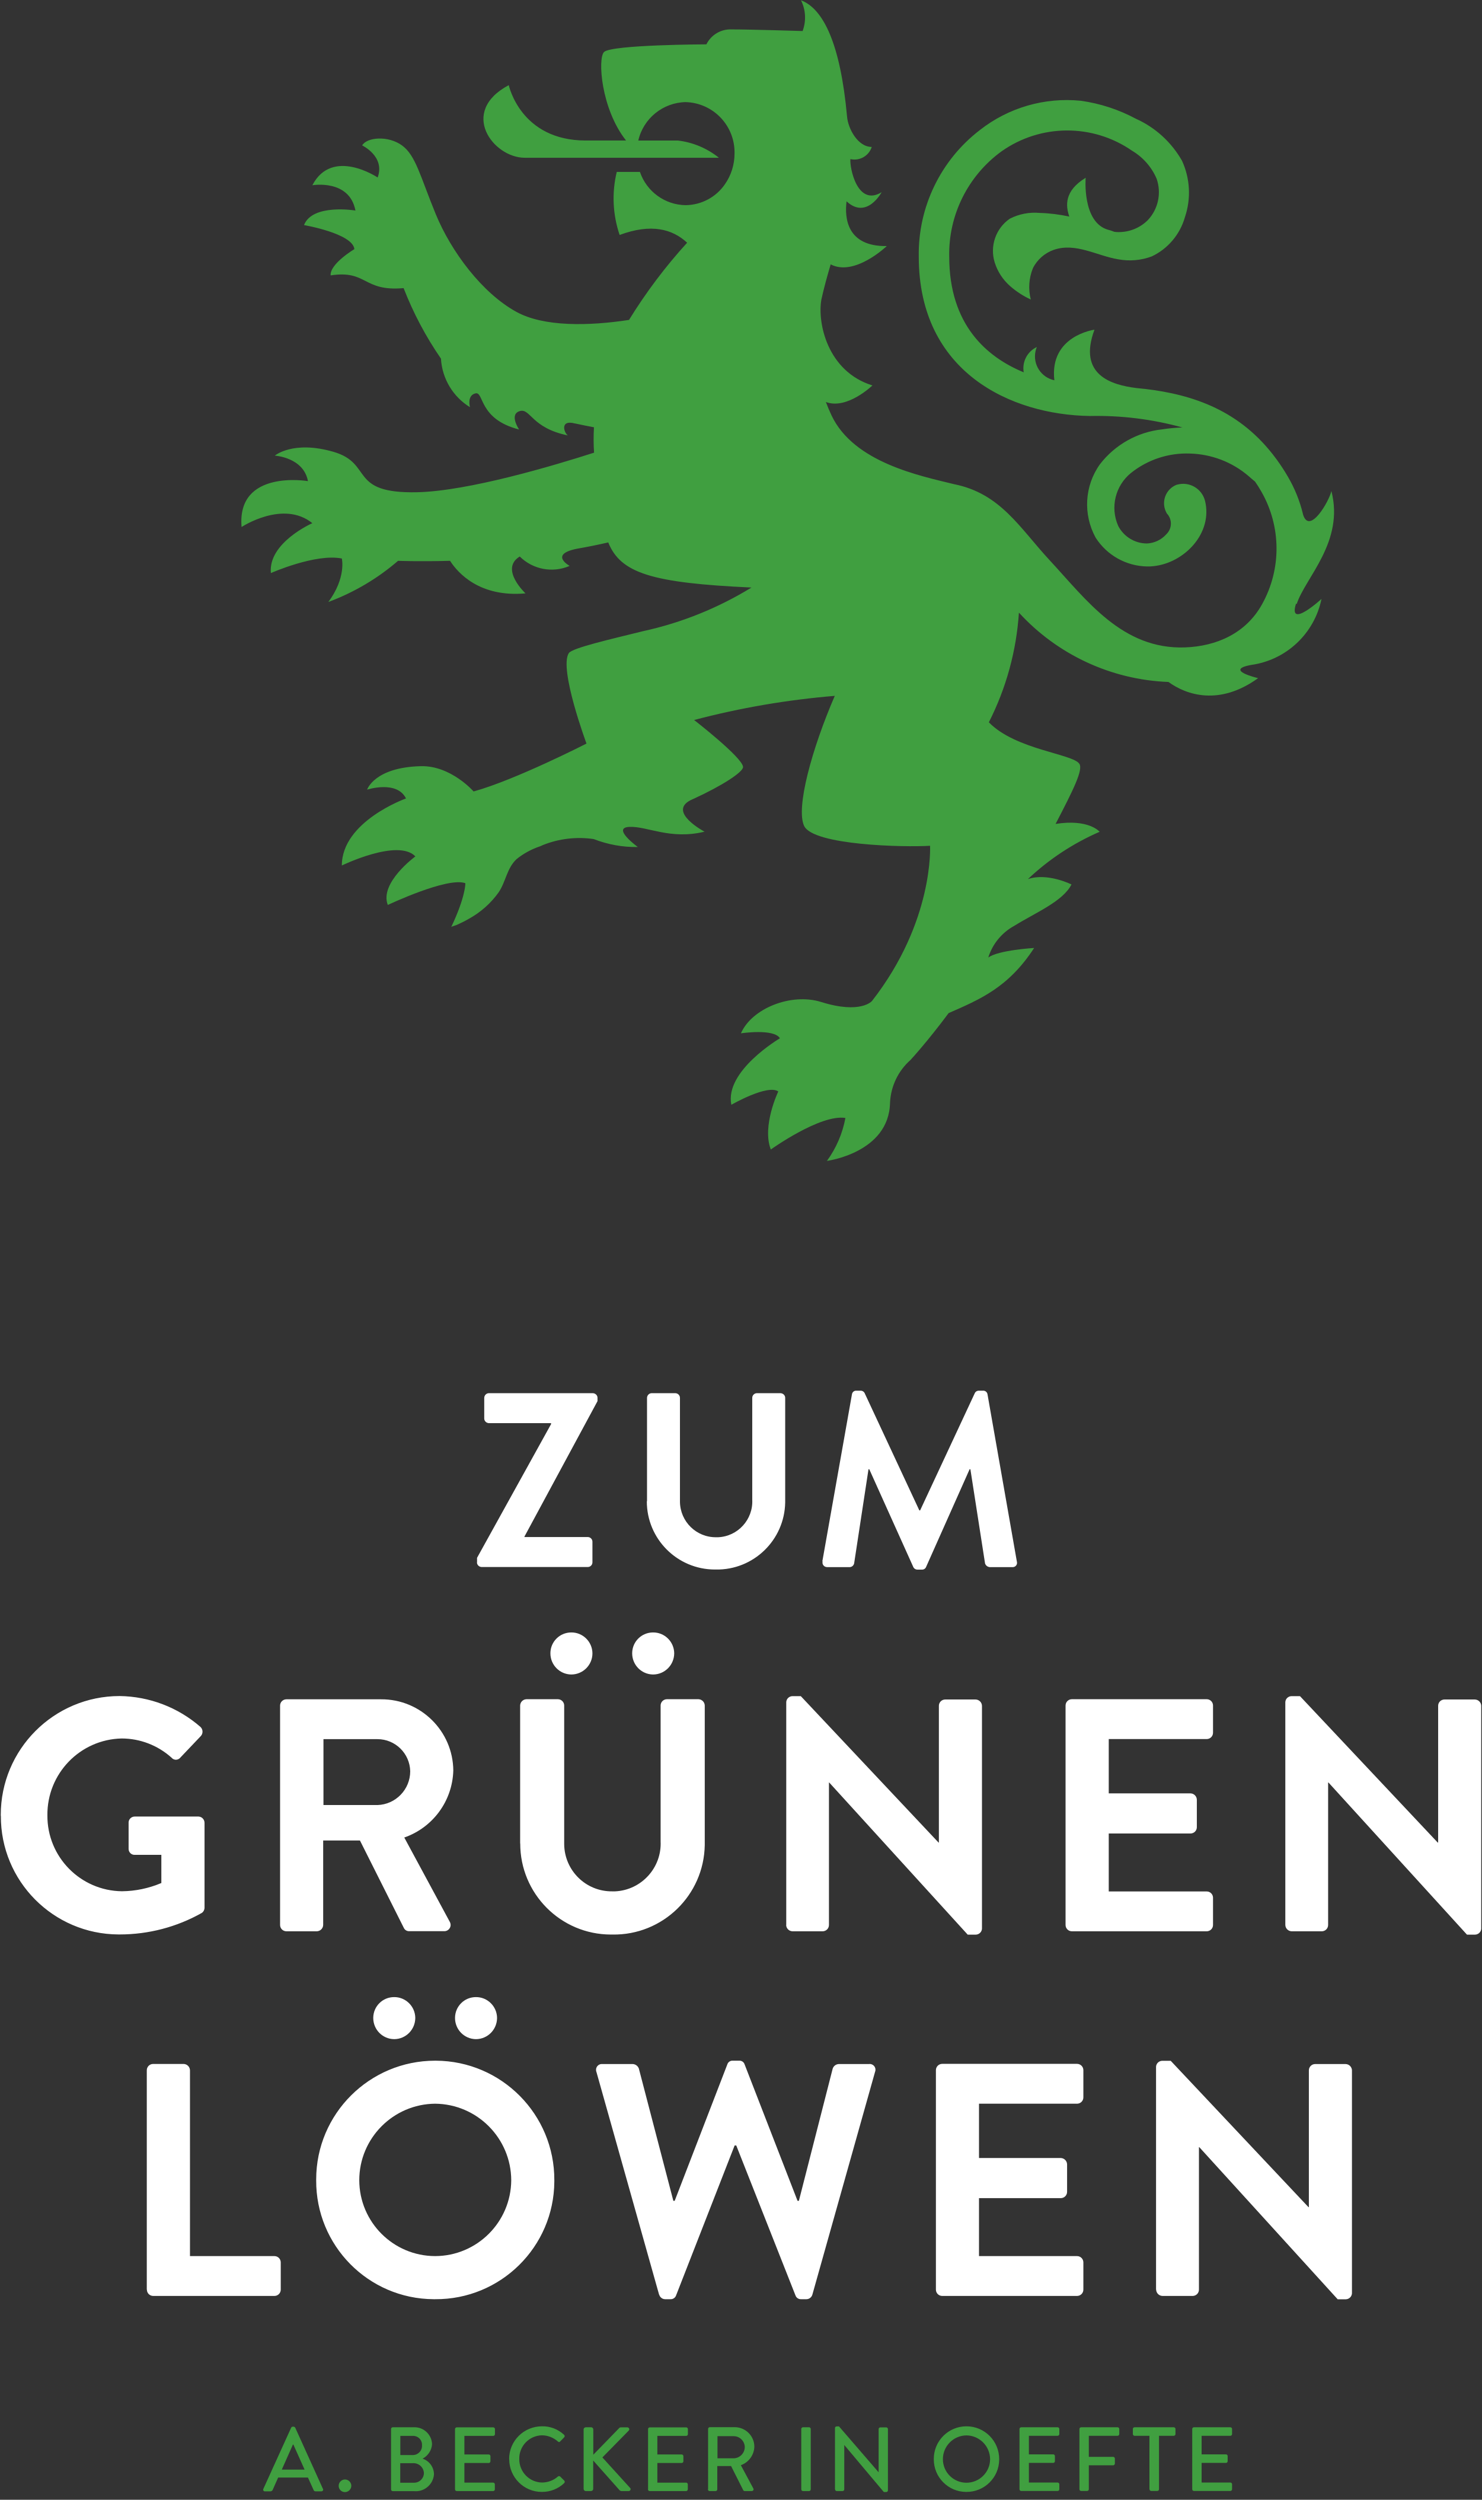 <?xml version="1.0" encoding="UTF-8"?>
<svg id="Ebene_3" data-name="Ebene 3" xmlns="http://www.w3.org/2000/svg" xmlns:xlink="http://www.w3.org/1999/xlink" viewBox="0 0 154.77 260.98">
  <rect x="0" y="0" width="154.77" height="260.98" fill="#333333" stroke="none"/>
  <defs>
    <style>
      .cls-1 {
        fill: none;
      }

      .cls-1, .cls-2, .cls-3 {
        stroke-width: 0px;
      }

      .cls-2 {
        fill: #fff;
      }

      .cls-4 {
        clip-path: url(#clippath);
      }

      .cls-3 {
        fill: #409f40;
      }
    </style>
    <clipPath id="clippath">
      <rect class="cls-1" width="154.77" height="260.25"/>
    </clipPath>
  </defs>
  <g id="Gruppe_11" data-name="Gruppe 11">
    <g class="cls-4">
      <g id="Gruppe_10" data-name="Gruppe 10">
        <g id="Gruppe_7" data-name="Gruppe 7">
          <path id="Pfad_7" data-name="Pfad 7" class="cls-2" d="m49.81,163.11c0,.27.22.48.49.49h11.08c.27,0,.49-.22.49-.49v-2.15c0-.27-.22-.49-.49-.49h-6.61v-.05l7.63-14.14v-.34c0-.27-.22-.48-.49-.49h-10.85c-.27,0-.48.22-.49.49v2.15c0,.27.22.48.49.49h6.49v.1l-7.73,13.96v.47Zm17.74-6.38c-.01,3.93,3.17,7.12,7.09,7.13.04,0,.08,0,.12,0,3.93.07,7.17-3.07,7.24-7,0-.04,0-.09,0-.13v-10.79c0-.27-.22-.48-.49-.49h-2.46c-.27,0-.49.22-.49.49,0,0,0,0,0,0v10.64c.1,2.06-1.5,3.82-3.56,3.91-.07,0-.15,0-.22,0-2.06.02-3.74-1.63-3.77-3.69,0-.08,0-.17,0-.25v-10.61c0-.27-.22-.49-.49-.49,0,0,0,0,0,0h-2.46c-.27,0-.48.22-.49.49v10.79Zm18.36,6.28c-.07.25.08.51.33.58.05.01.11.02.16.02h2.33c.23,0,.42-.17.47-.39l1.5-9.83h.08l4.59,10.19c.07.18.25.29.44.29h.47c.19.01.37-.1.44-.29l4.54-10.19h.08l1.53,9.83c.07.22.26.37.49.39h2.36c.25.02.47-.16.49-.41,0-.07,0-.13-.02-.19l-3.06-17.43c-.03-.23-.23-.41-.47-.39h-.42c-.19-.01-.36.09-.44.26l-5.71,12.24h-.08l-5.71-12.24c-.08-.17-.26-.27-.44-.26h-.42c-.24-.02-.44.15-.47.39l-3.09,17.43ZM.09,189.58c-.03,6.81,5.47,12.35,12.28,12.38.04,0,.09,0,.13,0,3,0,5.96-.77,8.58-2.25.18-.13.28-.33.28-.55v-8.85c0-.35-.27-.64-.62-.66h-6.65c-.35-.01-.65.26-.66.61,0,.01,0,.03,0,.04v2.73c0,.35.29.63.63.62,0,0,.02,0,.02,0h2.77v2.94c-1.3.55-2.7.85-4.12.86-4.33-.05-7.81-3.59-7.78-7.92-.05-4.35,3.4-7.93,7.75-8.03,1.93,0,3.79.72,5.22,2.01.21.25.58.28.83.07.02-.02.05-.04.07-.07l2.14-2.25c.26-.27.25-.69-.01-.95,0,0-.01-.01-.02-.02-2.34-2.04-5.33-3.18-8.44-3.22-6.86,0-12.42,5.57-12.41,12.43,0,.02,0,.04,0,.06m29.17,11.41c0,.36.29.66.66.66h3.18c.36-.01.65-.3.66-.66v-8.82h3.84l4.6,9.16c.11.2.32.32.55.31h3.63c.36.02.67-.26.69-.62,0-.13-.03-.27-.1-.38l-4.74-8.78c2.99-1.04,5.03-3.82,5.12-6.99-.03-4.13-3.41-7.46-7.54-7.44h-9.89c-.36,0-.66.29-.66.66v22.89Zm4.53-12.52v-6.88h5.64c1.86,0,3.38,1.49,3.42,3.35,0,1.91-1.52,3.47-3.42,3.53h-5.64Zm20.55,4.01c-.01,5.24,4.22,9.5,9.46,9.51.05,0,.1,0,.16,0,5.24.09,9.56-4.09,9.65-9.34,0-.06,0-.12,0-.18v-14.39c-.01-.36-.3-.65-.66-.66h-3.29c-.36,0-.66.29-.66.66v14.18c.13,2.75-2,5.09-4.75,5.22-.1,0-.2,0-.3,0-2.75.03-4.99-2.17-5.02-4.92,0-.11,0-.22,0-.34v-14.14c0-.36-.29-.65-.65-.66h-3.29c-.36.01-.65.3-.66.66v14.39Zm13.87-17.64c1.22,0,2.2-.99,2.21-2.21-.01-1.21-1-2.19-2.21-2.18-1.2,0-2.17.96-2.18,2.16,0,0,0,.01,0,.02,0,1.21.97,2.2,2.18,2.21m-8.54,0c1.22,0,2.21-.99,2.21-2.21-.01-1.21-1-2.19-2.21-2.18-1.2,0-2.17.96-2.18,2.16,0,0,0,.01,0,.02,0,1.21.97,2.2,2.18,2.21m22.44,26.15c.01.36.3.65.66.66h3.15c.36,0,.66-.29.66-.66h0v-14.87h.03l14.46,15.88h.83c.35,0,.64-.27.66-.62v-23.27c-.01-.36-.3-.65-.66-.66h-3.18c-.36,0-.66.29-.66.66h0v14.28h-.03l-14.39-15.29h-.86c-.35,0-.64.27-.66.62v23.28Zm29.18,0c0,.36.29.66.66.66h14.08c.36,0,.66-.29.66-.66v-2.84c0-.36-.29-.66-.66-.66h-10.23v-6.05h8.54c.36,0,.66-.29.66-.66v-2.87c-.01-.36-.3-.65-.66-.66h-8.54v-5.67h10.23c.36,0,.66-.29.66-.66v-2.84c0-.36-.29-.66-.66-.66h-14.08c-.36,0-.66.29-.66.66h0s0,22.9,0,22.9Zm22.95,0c.01.36.3.65.66.66h3.15c.36,0,.66-.29.66-.66v-14.87h.04l14.46,15.88h.83c.35,0,.64-.27.66-.62v-23.27c-.01-.36-.3-.65-.66-.66h-3.18c-.36,0-.66.29-.66.66v14.28h-.04l-14.39-15.29h-.87c-.35,0-.64.27-.66.62v23.28ZM15.34,239.04c0,.36.29.66.66.66h12.66c.36,0,.66-.29.66-.66v-2.84c0-.36-.29-.66-.66-.66h-8.82v-19.4c-.01-.36-.3-.65-.66-.66h-3.19c-.36,0-.66.29-.66.66h0s0,22.89,0,22.89Zm17.68-11.42c-.04,6.82,5.44,12.38,12.26,12.42.05,0,.1,0,.16,0,6.83.05,12.41-5.45,12.45-12.28,0-.05,0-.09,0-.14.03-6.86-5.51-12.45-12.37-12.48-.03,0-.05,0-.08,0-6.85,0-12.41,5.54-12.42,12.38,0,.03,0,.07,0,.1m4.5,0c0-4.38,3.54-7.95,7.92-7.99,4.39.04,7.93,3.6,7.95,7.99-.03,4.38-3.58,7.91-7.95,7.92-4.37-.01-7.91-3.55-7.92-7.92m12.18-14.73c1.22,0,2.2-.99,2.21-2.21-.01-1.21-1-2.19-2.21-2.18-1.2,0-2.17.96-2.18,2.16,0,0,0,.01,0,.02,0,1.21.97,2.2,2.18,2.21m-8.54,0c1.22,0,2.2-.99,2.21-2.21-.01-1.21-1-2.19-2.21-2.18-1.2,0-2.17.96-2.18,2.16,0,0,0,.01,0,.02,0,1.21.97,2.2,2.18,2.21m27.68,26.67c.08.28.33.48.62.48h.55c.26.02.5-.14.59-.38l6.12-15.67h.17l6.19,15.67c.09.24.33.4.59.38h.55c.29,0,.54-.2.62-.48l6.54-23.24c.13-.31-.01-.66-.32-.79-.1-.04-.2-.06-.3-.04h-3.18c-.29.02-.53.21-.62.48l-3.53,13.8h-.14l-5.53-14.25c-.08-.25-.33-.41-.59-.38h-.62c-.26-.03-.51.13-.59.38l-5.5,14.25h-.14l-3.6-13.8c-.09-.27-.34-.46-.62-.48h-3.18c-.33-.04-.63.2-.67.53-.01.1,0,.21.04.3l6.54,23.24Zm28.9-.52c0,.36.29.66.66.66h14.08c.36,0,.66-.29.66-.66v-2.84c0-.36-.29-.66-.66-.66h-10.24v-6.05h8.54c.36,0,.66-.29.66-.66h0v-2.87c-.01-.36-.3-.65-.66-.66h-8.54v-5.67h10.24c.36,0,.66-.29.66-.66h0v-2.84c0-.36-.29-.66-.66-.66h-14.08c-.36,0-.66.29-.66.66h0s0,22.9,0,22.9Zm23,0c.01.36.3.65.66.66h3.15c.36,0,.66-.29.66-.66v-14.87h.04l14.45,15.88h.83c.35,0,.64-.27.66-.62v-23.28c-.01-.36-.3-.65-.66-.66h-3.18c-.36,0-.66.29-.66.66v14.28h-.04l-14.39-15.28h-.87c-.35,0-.64.27-.66.62v23.28Z"/>
        </g>
        <g id="Gruppe_8" data-name="Gruppe 8">
          <path id="Pfad_8" data-name="Pfad 8" class="cls-3" d="m135.42,63.06c.88-2.74,5-6.48,3.62-11.8-.21,1.04-2.31,4.68-2.97,2.42,0-.01,0-.02,0-.02-.33-1.37-.86-2.68-1.57-3.89-.35-.61-.73-1.18-1.11-1.71,0,0,0-.02-.01-.02-.04-.06-.08-.11-.13-.17-3.66-4.96-8.56-6.67-13.71-7.27h-.03c-.28-.03-.56-.06-.85-.09-2.55-.32-6.13-1.34-4.36-6.09,0,0-4.73.62-4.19,5.28-1.38-.29-2.26-1.64-1.97-3.02.03-.16.08-.31.14-.45-1,.47-1.56,1.55-1.37,2.64-3.86-1.59-7.78-4.95-7.78-12.08-.09-4.33,1.95-8.43,5.45-10.98,4.08-2.89,9.54-2.92,13.65-.07,1.14.68,2.04,1.7,2.56,2.92.52,1.5.17,3.16-.91,4.31-.82.83-1.95,1.28-3.12,1.26-.13,0-.26-.01-.39-.03-.21-.08-.42-.16-.64-.21-2.74-.77-2.35-5.43-2.35-5.43-2.26,1.38-2.09,2.93-1.71,4.05-1.02-.22-2.05-.35-3.09-.38-1.08-.1-2.16.11-3.12.6-1.47,1.01-2.11,2.87-1.58,4.57.3.96.86,1.81,1.61,2.47.65.57,1.38,1.04,2.16,1.4-.28-1.09-.2-2.23.22-3.27.45-.9,1.24-1.59,2.19-1.92,2.29-.78,4.5.63,6.71.99,1.18.22,2.39.12,3.51-.3,1.7-.8,2.96-2.31,3.47-4.11.65-1.93.54-4.03-.31-5.88-1.1-1.93-2.78-3.47-4.81-4.38-1.79-.96-3.74-1.6-5.76-1.88-3.77-.38-7.54.71-10.53,3.05-4.11,3.15-6.48,8.06-6.39,13.23,0,12.08,9.63,16.51,17.87,16.63,3.26-.07,6.52.33,9.66,1.2-.72.02-1.43.09-2.14.2-2.56.28-4.9,1.6-6.47,3.64-1.61,2.25-1.78,5.23-.45,7.66,1.18,1.85,3.21,2.98,5.4,3.01.21,0,.41,0,.62-.03,3.25-.32,6.25-3.46,5.4-6.84-.33-1.26-1.62-2.01-2.87-1.68-.04.01-.08.02-.12.03-1.07.44-1.57,1.67-1.12,2.73.04.09.08.17.12.25.59.61.57,1.58-.04,2.17,0,0-.01.01-.02.02-.52.58-1.25.92-2.03.95-1.25-.01-2.4-.71-2.98-1.83-.86-1.93-.31-4.2,1.33-5.53,1.74-1.39,3.92-2.11,6.15-2.03,2.26.06,4.43.89,6.14,2.36.22.19.44.39.67.57.23.33.45.68.66,1.05,2.08,3.63,2.11,8.08.08,11.74-1.7,3.08-4.8,4.4-8.04,4.52-6.57.24-10.31-4.96-14.15-9.1-3.13-3.37-5.12-6.97-9.98-7.94-3.53-.87-10.47-2.25-12.8-7.18-.22-.47-.42-.94-.59-1.4,2.22.83,4.86-1.73,4.86-1.73-4.72-1.46-5.76-6.56-5.33-8.97.27-1.23.61-2.45.97-3.67,2.5,1.31,5.86-1.91,5.86-1.91-4.18.06-4.42-2.95-4.2-4.67,2.11,1.95,3.66-.95,3.66-.95-2.55,1.55-3.35-2.6-3.26-3.46.96.22,1.93-.33,2.23-1.27-1.47,0-2.48-1.93-2.58-3.18-.69-7.57-2.47-11.25-4.81-12.13.5,1,.56,2.16.17,3.21,0,0-5.42-.17-7.41-.17-1.11-.05-2.14.56-2.64,1.56,0,0-9.91.03-10.69.8-.67.67-.32,5.92,2.3,9.24h-4.21c-6.78,0-8.01-5.69-8.04-5.78-5.24,2.79-1.62,7.58,1.67,7.58h20.28c-1.23-.99-2.73-1.62-4.3-1.8h-4.12c.53-2.31,2.57-3.96,4.94-4.01,2.9.08,5.18,2.48,5.11,5.38,0,1.14-.35,2.26-1,3.19h0c-.93,1.36-2.46,2.17-4.11,2.19-2.16-.03-4.07-1.42-4.77-3.47h-2.42c-.53,2.18-.42,4.46.3,6.58,3.31-1.23,5.52-.61,7.05.81-2.27,2.49-4.3,5.19-6.07,8.06-4.19.64-8.89.74-11.76-.84-3.58-1.96-6.82-6.3-8.43-10.22s-2.08-6.12-3.52-7.16-3.64-.87-4.16,0c0,0,2.43,1.15,1.62,3.35,0,0-4.74-3.18-6.82.81,0,0,3.87-.67,4.5,2.64,0,0-4.49-.75-5.37,1.52,0,0,5.08.87,5.26,2.51,0,0-2.57,1.53-2.48,2.74,3.85-.58,3.34,1.71,7.62,1.33,1.01,2.6,2.32,5.07,3.9,7.36.12,2.08,1.25,3.98,3.03,5.07,0,0-.34-1.22.57-1.44s.3,2.69,4.56,3.77c0,0-1.1-1.62.11-1.93,1.09-.27,1.2,1.78,4.99,2.55-.38-.21-.9-1.68.72-1.25.03,0,.05.01.07.01.64.14,1.29.27,1.93.39-.05.88-.05,1.77.01,2.65-4.3,1.38-13.1,4-18.44,4.13-7.28.17-4.56-3-8.78-4.22s-6.12.4-6.12.4c0,0,3,.17,3.46,2.66,0,0-7.45-1.27-6.93,4.79,0,0,4.34-2.86,7.39-.4,0,0-4.64,2.04-4.33,5.21,0,0,4.67-2.07,7.41-1.52,0,0,.48,2-1.41,4.54,2.66-.99,5.13-2.44,7.28-4.3,0,0,2.15.09,5.43,0,.83,1.29,3.11,3.83,7.88,3.4,0,0-2.73-2.55-.6-3.85,1.37,1.36,3.44,1.75,5.21.98,0,0-2.19-1.2.76-1.79h0c1.09-.19,2.19-.41,3.27-.66,1.3,3.21,4.53,4.23,14.96,4.71-3.49,2.14-7.31,3.68-11.3,4.55-3.43.85-7.44,1.76-7.78,2.3-1.05,1.63,1.85,9.44,1.85,9.44,0,0-7.41,3.79-11.79,5,0,0-2.37-2.72-5.51-2.64-4.86.12-5.61,2.45-5.61,2.45,0,0,3.11-1.01,4.06.92,0,0-6.7,2.38-6.7,7,0,0,5.86-2.85,7.68-.95,0,0-3.78,2.76-2.88,5.07,0,0,6.24-2.96,8.1-2.27,0,0,.04,1.39-1.48,4.58.02-.06.45-.17.51-.2.44-.19.88-.4,1.29-.64,1.25-.68,2.33-1.63,3.15-2.78.77-1.13.84-2.49,1.87-3.47.74-.6,1.58-1.05,2.48-1.35l.29-.13c1.68-.67,3.51-.88,5.29-.62,1.47.57,3.04.86,4.61.83,0,0-2.77-2.01-.89-2.1s4.25,1.37,7.86.5c0,0-3.9-2.06-1.44-3.3l.07-.03c.06-.03.12-.06.19-.09.03-.01.06-.02.07-.03,2.86-1.31,5.18-2.78,5.13-3.32-.09-1-5.11-4.89-5.11-4.89,4.81-1.27,9.73-2.11,14.69-2.52-2.39,5.52-4.09,11.71-3.2,13.58.97,2.03,10.47,2.24,13.15,2.07,0,0,.43,7.88-6.06,16.2,0,0-1.16,1.41-5.31.11-3.14-.98-7.25.67-8.38,3.27,0,0,3.46-.52,4.07.52,0,0-5.8,3.41-5.07,6.94,0,0,3.77-2.17,4.9-1.39,0,0-1.73,3.61-.78,6.06,0,0,5.19-3.72,7.79-3.29-.3,1.62-.96,3.15-1.93,4.48,0,0,6.48-.84,6.59-6.07.08-1.71.84-3.32,2.13-4.46,0,0,1.73-1.86,3.99-4.9,3.26-1.43,6.24-2.66,8.93-6.8,0,0-3.75.22-4.79,1,.44-1.42,1.42-2.61,2.73-3.32,2.22-1.38,5.05-2.53,5.96-4.31,0,0-2.51-1.26-4.55-.56,2.19-2.07,4.73-3.74,7.49-4.94,0,0-1.12-1.37-4.6-.82,1.85-3.56,2.9-5.66,2.48-6.28-.69-1.04-6.68-1.47-9.45-4.33,1.81-3.56,2.88-7.46,3.14-11.45h0c4.03,4.4,9.65,7.01,15.62,7.24,1.84,1.34,5.29,2.54,9.36-.4,0,0-3.64-.85-.72-1.38,3.66-.51,6.6-3.27,7.34-6.89,0,0-3.53,3.23-2.66.49"/>
        </g>
        <g id="Gruppe_9" data-name="Gruppe 9">
          <path id="Pfad_9" data-name="Pfad 9" class="cls-3" d="m27.65,260.1h.6c.09,0,.18-.06.22-.14.19-.44.39-.87.58-1.3h3.11l.59,1.3c.03.09.12.15.22.14h.6c.09,0,.17-.07.18-.16,0-.03,0-.06-.02-.09l-2.9-6.4c-.04-.06-.1-.09-.16-.1h-.1c-.07,0-.13.04-.16.1l-2.91,6.4c-.04.08-.01.18.07.23.03.02.06.02.09.02m1.77-2.27l1.16-2.61h.05l1.17,2.61h-2.38Zm5.94,1.7c0,.36.29.65.65.65.36,0,.66-.29.67-.65,0,0,0,0,0,0,0-.37-.29-.66-.66-.67,0,0,0,0,0,0-.36,0-.66.3-.66.66,0,0,0,0,0,0m5.47.38c0,.1.08.18.18.18,0,0,0,0,0,0h2.23c1.04.1,1.97-.67,2.07-1.72,0-.04,0-.08,0-.12-.04-.71-.51-1.33-1.19-1.55.57-.3.95-.87.99-1.51-.03-1.01-.88-1.8-1.88-1.77-.03,0-.06,0-.09,0h-2.13c-.1,0-.18.08-.18.18,0,0,0,0,0,0v6.3Zm.97-3.59v-2h1.28c.51-.03.95.35.98.86,0,.04,0,.08,0,.12.04.53-.36.98-.89,1.02-.03,0-.06,0-.09,0h-1.28Zm-.01,2.89v-2.04h1.3c.6-.04,1.12.4,1.17,1,.01.56-.43,1.02-.99,1.04-.01,0-.02,0-.04,0h-1.44Zm5.72.69c0,.1.08.18.18.18h3.8c.1,0,.18-.08.18-.18v-.52c0-.1-.08-.18-.18-.18h-3v-2.05h2.54c.1,0,.18-.08.18-.18v-.53c0-.1-.08-.18-.18-.18h-2.54v-1.94h3.01c.1,0,.18-.08.18-.18h0v-.53c0-.1-.08-.18-.18-.18h-3.81c-.1,0-.18.08-.18.18v6.29Zm5.66-3.14c0,1.88,1.52,3.41,3.4,3.41.01,0,.02,0,.03,0,.86,0,1.69-.32,2.31-.92.07-.07.08-.18.01-.26,0,0,0,0,0,0l-.43-.43c-.07-.05-.17-.05-.23,0-.45.4-1.03.62-1.64.63-1.34-.01-2.41-1.11-2.4-2.45,0,0,0,0,0-.01-.03-1.34,1.04-2.45,2.38-2.47,0,0,0,0,0,0,.61.01,1.19.24,1.65.64.09.09.17.09.24,0l.42-.43c.07-.07.07-.18,0-.25,0,0-.01-.01-.02-.02-.62-.58-1.45-.9-2.3-.88-1.89,0-3.43,1.52-3.43,3.42,0,0,0,.01,0,.02m7.78,3.09c0,.12.1.23.22.23,0,0,0,0,0,0h.55c.12,0,.23-.1.23-.23v-2.96l2.77,3.12s.11.07.17.07h.76c.11,0,.2-.08.21-.19,0-.04-.01-.09-.04-.12l-2.91-3.2,2.75-2.8c.08-.08.08-.2,0-.28-.04-.04-.08-.06-.13-.06h-.71c-.07,0-.14.04-.18.1l-2.68,2.76v-2.64c0-.12-.1-.23-.23-.23h-.55c-.12,0-.23.1-.23.22,0,0,0,0,0,0v6.2Zm6.72.05c0,.1.08.18.18.18,0,0,0,0,0,0h3.8c.1,0,.18-.08.18-.18v-.52c0-.1-.08-.18-.18-.18h-3v-2.05h2.54c.1,0,.18-.08.18-.18v-.53c0-.1-.08-.18-.18-.18h-2.54v-1.94h3.01c.1,0,.18-.08.18-.18v-.53c0-.1-.08-.18-.18-.18h-3.8c-.1,0-.18.08-.18.18,0,0,0,0,0,0v6.3Zm6.26,0c0,.1.08.18.18.18h.62c.1,0,.18-.08.18-.18v-2.43h1.44l1.27,2.52c.03.05.09.09.15.09h.74c.1,0,.18-.07.19-.17,0-.04,0-.07-.03-.11l-1.3-2.42c.82-.29,1.38-1.06,1.41-1.93,0-1.13-.93-2.04-2.06-2.04,0,0,0,0,0,0h-2.59c-.1,0-.18.08-.18.18v6.3Zm1-3.24v-2.31h1.69c.63,0,1.14.5,1.16,1.13,0,.64-.52,1.17-1.16,1.18h-1.69Zm8.75,3.24c0,.1.08.18.18.18h.63c.1,0,.18-.08.18-.18v-6.3c0-.1-.08-.18-.18-.18h-.63c-.1,0-.18.08-.18.18v6.3Zm3.53,0c0,.1.08.18.18.18h.6c.1,0,.18-.08.18-.18,0,0,0,0,0,0v-4.63h0l4.13,4.91h.25c.1,0,.18-.07.18-.17v-6.4c0-.1-.08-.18-.18-.18h-.61c-.1,0-.18.08-.18.18h0v4.5h-.01l-4.13-4.78h-.24c-.1,0-.18.07-.18.17v6.4Zm10.31-3.14c-.01,1.87,1.5,3.4,3.37,3.41.01,0,.03,0,.04,0,1.88.01,3.41-1.5,3.42-3.38,0-.01,0-.02,0-.04,0-1.89-1.51-3.42-3.4-3.43,0,0-.02,0-.02,0-1.88,0-3.41,1.52-3.41,3.4,0,0,0,.02,0,.03m.95,0c0-1.36,1.1-2.47,2.46-2.48,1.36.01,2.46,1.12,2.47,2.48,0,1.36-1.11,2.46-2.47,2.46-1.36,0-2.46-1.1-2.46-2.46m8,3.14c0,.1.08.18.18.18h3.8c.1,0,.18-.08.18-.18v-.52c0-.1-.08-.18-.18-.18h-3v-2.05h2.54c.1,0,.18-.08.18-.18v-.53c0-.1-.08-.18-.18-.18h-2.54v-1.94h3c.1,0,.18-.08.18-.18v-.53c0-.1-.08-.18-.18-.18h-3.8c-.1,0-.18.08-.18.18v6.29Zm6.26,0c0,.1.08.18.18.18h.62c.1,0,.18-.08.18-.18v-2.5h2.54c.1,0,.18-.08.18-.18v-.52c0-.1-.08-.18-.18-.18h-2.54v-2.2h3c.1,0,.18-.08.18-.18v-.53c0-.1-.08-.18-.18-.18h-3.8c-.1,0-.18.08-.18.18v6.29Zm7.32,0c0,.1.08.18.18.18h.63c.1,0,.18-.08.18-.18v-5.58h1.54c.1,0,.18-.08.18-.18,0,0,0,0,0,0v-.53c0-.1-.08-.18-.18-.18h-4.09c-.1,0-.18.08-.18.18v.53c0,.1.08.18.18.18h1.55v5.58Zm4.46,0c0,.1.08.18.18.18h3.8c.1,0,.18-.08.18-.18v-.52c0-.1-.08-.18-.18-.18h-3v-2.05h2.54c.1,0,.18-.08.18-.18v-.53c0-.1-.08-.18-.18-.18h-2.54v-1.94h3c.1,0,.18-.08.18-.18v-.53c0-.1-.08-.18-.18-.18h-3.8c-.1,0-.18.08-.18.18v6.29Z"/>
        </g>
      </g>
    </g>
  </g>
</svg>